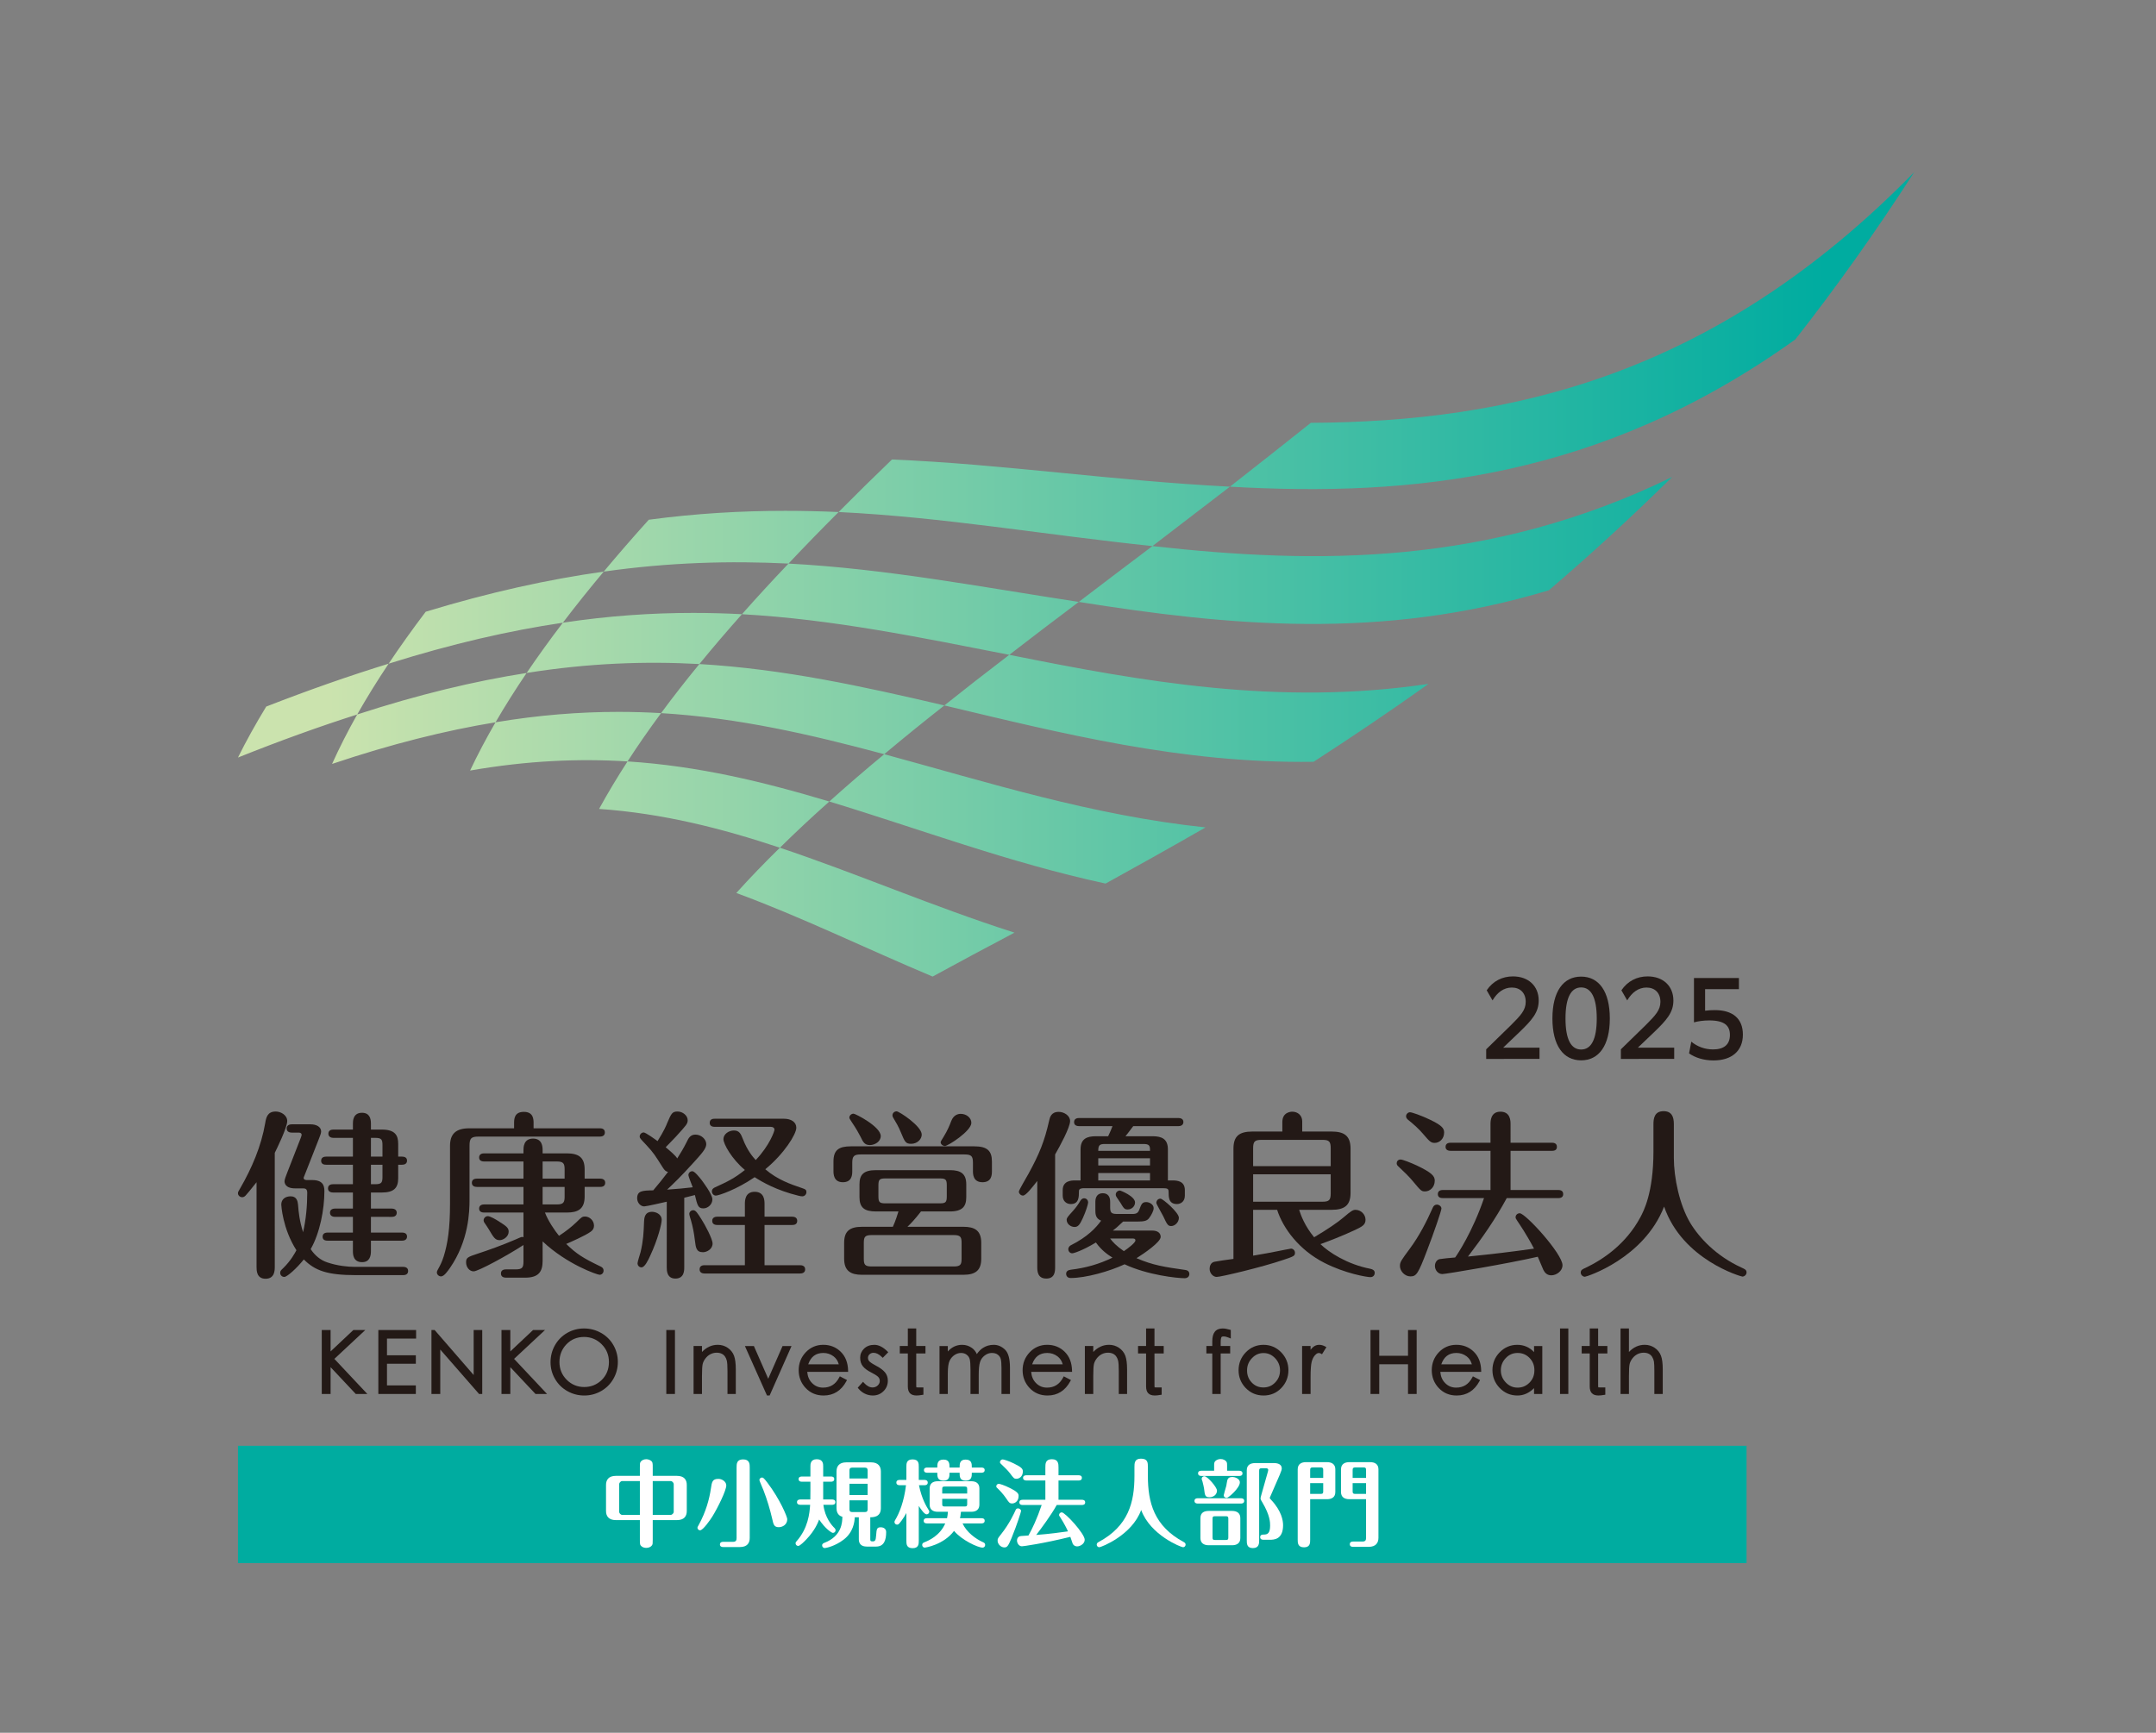 <?xml version="1.0" encoding="UTF-8" standalone="no"?>
<svg
   id="_レイヤー_2"
   data-name="レイヤー 2"
   viewBox="0 0 243.2 195.51"
   version="1.1"
   sodipodi:docname="kenko-keiei-logo2025.svg"
   inkscape:version="1.2.2 (732a01da63, 2022-12-09)"
   xmlns:inkscape="http://www.inkscape.org/namespaces/inkscape"
   xmlns:sodipodi="http://sodipodi.sourceforge.net/DTD/sodipodi-0.dtd"
   xmlns="http://www.w3.org/2000/svg"
   xmlns:svg="http://www.w3.org/2000/svg">
  <rect x="0" y="0" width="243.2" height="195.51" fill="#808080" stroke="none"/>
  <sodipodi:namedview
     id="namedview94905"
     pagecolor="#505050"
     bordercolor="#eeeeee"
     borderopacity="1"
     inkscape:showpageshadow="0"
     inkscape:pageopacity="0"
     inkscape:pagecheckerboard="0"
     inkscape:deskcolor="#505050"
     showgrid="false"
     inkscape:zoom="2.6264642"
     inkscape:cx="-32.934011"
     inkscape:cy="69.485052"
     inkscape:window-width="2560"
     inkscape:window-height="1373"
     inkscape:window-x="-9"
     inkscape:window-y="-9"
     inkscape:window-maximized="1"
     inkscape:current-layer="_レイヤー_2" />
  <defs
     id="defs94821">
    <style
       id="style94814">
      .cls-1 {
        fill: none;
      }

      .cls-2 {
        fill: url(#linear-gradient);
      }

      .cls-3 {
        fill: #231815;
      }
    </style>
    <linearGradient
       id="linear-gradient"
       x1="-414.43"
       y1="121.97"
       x2="-305.94"
       y2="13.47"
       gradientTransform="translate(524.16) skewX(-30)"
       gradientUnits="userSpaceOnUse">
      <stop
         offset=".05"
         stop-color="#cbe3ae"
         id="stop94816" />
      <stop
         offset=".95"
         stop-color="#00aca0"
         id="stop94818" />
    </linearGradient>
    <clipPath
       clipPathUnits="userSpaceOnUse"
       id="clipPath2291">
      <path
         d="m 442.494,411.921 c -1.871,-1.49 -3.695,-2.928 -5.471,-4.319 v 0 c 12.242,-0.698 25.045,0.502 38.244,9.962 v 0 c 2.694,3.436 5.382,7.191 8.04,11.318 v 0 c -13.574,-13.879 -27.438,-16.885 -40.813,-16.961 m -31.942,-6.035 c 7.097,-0.343 13.977,-1.547 21.229,-2.304 v 0 c 1.696,1.3 3.444,2.638 5.242,4.02 v 0 c -7.883,0.396 -15.296,1.522 -22.861,1.838 v 0 c -1.243,-1.195 -2.447,-2.38 -3.61,-3.554 m 21.229,-2.304 c -1.716,-1.293 -3.376,-2.55 -4.983,-3.777 v 0 c 9.999,-1.588 20.447,-2.65 31.796,0.787 v 0 c 2.725,2.329 5.508,4.87 8.34,7.663 v 0 c -12.402,-6.037 -24.044,-5.911 -35.153,-4.673 m -34.07,1.783 c -1.063,-1.178 -2.079,-2.348 -3.048,-3.51 v 0 c 4.43,0.629 8.538,0.738 12.499,0.544 v 0 c 1.087,1.153 2.217,2.315 3.39,3.487 v 0 c -1.191,0.052 -2.394,0.081 -3.61,0.081 v 0 c -2.968,0 -6.023,-0.173 -9.231,-0.602 m 6.303,-6.392 c 6.172,-0.344 12.035,-1.567 18.083,-2.748 v 0 c 1.51,1.168 3.077,2.36 4.701,3.58 v 0 c -6.639,1.013 -13.003,2.244 -19.636,2.594 v 0 c -1.096,-1.15 -2.145,-2.292 -3.148,-3.426 m -21.392,0.168 c -0.896,-1.183 -1.734,-2.356 -2.509,-3.515 v 0 c 4.28,1.349 8.169,2.236 11.785,2.772 v 0 c 0.87,1.144 1.793,2.296 2.765,3.457 v 0 c -3.706,-0.519 -7.677,-1.385 -12.041,-2.714 m 9.276,-0.743 c -0.872,-1.142 -1.69,-2.276 -2.451,-3.4 v 0 c 4.186,0.667 8.028,0.805 11.686,0.603 v 0 c 0.911,1.116 1.872,2.24 2.881,3.372 v 0 c -1.085,0.057 -2.182,0.088 -3.298,0.088 v 0 c -2.808,0 -5.727,-0.196 -8.818,-0.663 m 25.806,-5.597 c 7.912,-1.88 16.047,-3.944 24.976,-3.813 v 0 c 2.5,1.614 5.093,3.361 7.777,5.271 v 0 c -10.16,-1.512 -19.429,0.175 -28.36,1.966 v 0 c -1.524,-1.163 -2.989,-2.302 -4.393,-3.424 m -45.87,-0.076 c -0.712,-1.168 -1.351,-2.318 -1.912,-3.449 v 0 c 2.857,1.144 5.537,2.108 8.065,2.913 v 0 c 0.642,1.131 1.352,2.277 2.126,3.437 v 0 c -2.595,-0.799 -5.346,-1.758 -8.279,-2.901 m 26.709,-0.444 c 5.248,-0.317 10.153,-1.455 15.095,-2.779 v 0 c 1.293,1.085 2.648,2.183 4.066,3.299 v 0 c -5.482,1.28 -10.861,2.469 -16.571,2.8 v 0 c -0.916,-1.114 -1.78,-2.221 -2.59,-3.32 m -20.556,-0.092 c -0.638,-1.132 -1.206,-2.249 -1.7,-3.346 v 0 c 4.028,1.356 7.68,2.263 11.057,2.818 v 0 c 0.64,1.101 1.342,2.214 2.103,3.337 v 0 c -3.507,-0.549 -7.29,-1.45 -11.46,-2.809 m 9.357,-0.528 c -0.638,-1.101 -1.213,-2.191 -1.721,-3.266 v 0 c 3.846,0.671 7.35,0.823 10.651,0.618 v 0 c 0.699,1.081 1.457,2.171 2.269,3.268 v 0 c -0.943,0.055 -1.901,0.084 -2.877,0.084 v 0 c -2.629,0 -5.383,-0.212 -8.322,-0.704 m 22.578,-5.361 c 6.045,-1.832 12.117,-4.132 18.689,-5.551 v 0 c 2.145,1.183 4.399,2.442 6.761,3.799 v 0 c -7.719,0.815 -14.784,3.069 -21.734,4.954 v 0 c -1.304,-1.08 -2.543,-2.147 -3.716,-3.202 m -15.573,-0.501 c 4.315,-0.3 8.302,-1.317 12.23,-2.625 v 0 c -1.053,-1.029 -2.036,-2.049 -2.947,-3.063 v 0 c 4.406,-1.62 8.728,-3.743 13.279,-5.654 v 0 c 1.73,0.947 3.574,1.933 5.536,2.971 v 0 c -5.513,1.763 -10.67,4.009 -15.868,5.746 v 0 c 1.045,1.032 2.161,2.074 3.343,3.126 v 0 c -4.423,1.329 -8.866,2.408 -13.648,2.713 v 0 c -0.702,-1.08 -1.344,-2.152 -1.925,-3.214"
         id="path2289" />
    </clipPath>
    <linearGradient
       x1="0"
       y1="0"
       x2="1"
       y2="0"
       gradientUnits="userSpaceOnUse"
       gradientTransform="matrix(113.386,0,0,-113.386,369.921,401.669)"
       spreadMethod="pad"
       id="linearGradient2305">
      <stop
         style="stop-opacity:1;stop-color:#cbe3ae"
         offset="0"
         id="stop2297" />
      <stop
         style="stop-opacity:1;stop-color:#cbe3ae"
         offset="0.05"
         id="stop2299" />
      <stop
         style="stop-opacity:1;stop-color:#00aca0"
         offset="0.95"
         id="stop2301" />
      <stop
         style="stop-opacity:1;stop-color:#00aca0"
         offset="1"
         id="stop2303" />
    </linearGradient>
    <clipPath
       clipPathUnits="userSpaceOnUse"
       id="clipPath2315">
      <path
         d="M 0,595.276 H 841.89 V 0 H 0 Z"
         id="path2313" />
    </clipPath>
  </defs>
  <g
     id="_レイヤー_1-2"
     data-name="レイヤー 1">
    <g
       id="g94901">
      <rect
         class="cls-1"
         width="243.2"
         height="195.51"
         id="rect94823" />
    </g>
  </g>
  <g
     id="g98908"
     transform="matrix(1.251,0,0,1.251,-112.544,-30.631)"
     style="stroke-width:0.799">
    <g
       id="g2285"
       transform="matrix(1.333,0,0,-1.333,-381.685,611.712)"
       style="stroke-width:0.799">
      <g
         id="g2287"
         clip-path="url(#clipPath2291)"
         style="stroke-width:0.799">
        <g
           id="g2293"
           style="stroke-width:0.799">
          <g
             id="g2295"
             style="stroke-width:0.799">
            <path
               d="m 442.494,411.921 c -1.871,-1.49 -3.695,-2.928 -5.471,-4.319 v 0 c 12.242,-0.698 25.045,0.502 38.244,9.962 v 0 c 2.694,3.436 5.382,7.191 8.04,11.318 v 0 c -13.574,-13.879 -27.438,-16.885 -40.813,-16.961 m -31.942,-6.035 c 7.097,-0.343 13.977,-1.547 21.229,-2.304 v 0 c 1.696,1.3 3.444,2.638 5.242,4.02 v 0 c -7.883,0.396 -15.296,1.522 -22.861,1.838 v 0 c -1.243,-1.195 -2.447,-2.38 -3.61,-3.554 m 21.229,-2.304 c -1.716,-1.293 -3.376,-2.55 -4.983,-3.777 v 0 c 9.999,-1.588 20.447,-2.65 31.796,0.787 v 0 c 2.725,2.329 5.508,4.87 8.34,7.663 v 0 c -12.402,-6.037 -24.044,-5.911 -35.153,-4.673 m -34.07,1.783 c -1.063,-1.178 -2.079,-2.348 -3.048,-3.51 v 0 c 4.43,0.629 8.538,0.738 12.499,0.544 v 0 c 1.087,1.153 2.217,2.315 3.39,3.487 v 0 c -1.191,0.052 -2.394,0.081 -3.61,0.081 v 0 c -2.968,0 -6.023,-0.173 -9.231,-0.602 m 6.303,-6.392 c 6.172,-0.344 12.035,-1.567 18.083,-2.748 v 0 c 1.51,1.168 3.077,2.36 4.701,3.58 v 0 c -6.639,1.013 -13.003,2.244 -19.636,2.594 v 0 c -1.096,-1.15 -2.145,-2.292 -3.148,-3.426 m -21.392,0.168 c -0.896,-1.183 -1.734,-2.356 -2.509,-3.515 v 0 c 4.28,1.349 8.169,2.236 11.785,2.772 v 0 c 0.87,1.144 1.793,2.296 2.765,3.457 v 0 c -3.706,-0.519 -7.677,-1.385 -12.041,-2.714 m 9.276,-0.743 c -0.872,-1.142 -1.69,-2.276 -2.451,-3.4 v 0 c 4.186,0.667 8.028,0.805 11.686,0.603 v 0 c 0.911,1.116 1.872,2.24 2.881,3.372 v 0 c -1.085,0.057 -2.182,0.088 -3.298,0.088 v 0 c -2.808,0 -5.727,-0.196 -8.818,-0.663 m 25.806,-5.597 c 7.912,-1.88 16.047,-3.944 24.976,-3.813 v 0 c 2.5,1.614 5.093,3.361 7.777,5.271 v 0 c -10.16,-1.512 -19.429,0.175 -28.36,1.966 v 0 c -1.524,-1.163 -2.989,-2.302 -4.393,-3.424 m -45.87,-0.076 c -0.712,-1.168 -1.351,-2.318 -1.912,-3.449 v 0 c 2.857,1.144 5.537,2.108 8.065,2.913 v 0 c 0.642,1.131 1.352,2.277 2.126,3.437 v 0 c -2.595,-0.799 -5.346,-1.758 -8.279,-2.901 m 26.709,-0.444 c 5.248,-0.317 10.153,-1.455 15.095,-2.779 v 0 c 1.293,1.085 2.648,2.183 4.066,3.299 v 0 c -5.482,1.28 -10.861,2.469 -16.571,2.8 v 0 c -0.916,-1.114 -1.78,-2.221 -2.59,-3.32 m -20.556,-0.092 c -0.638,-1.132 -1.206,-2.249 -1.7,-3.346 v 0 c 4.028,1.356 7.68,2.263 11.057,2.818 v 0 c 0.64,1.101 1.342,2.214 2.103,3.337 v 0 c -3.507,-0.549 -7.29,-1.45 -11.46,-2.809 m 9.357,-0.528 c -0.638,-1.101 -1.213,-2.191 -1.721,-3.266 v 0 c 3.846,0.671 7.35,0.823 10.651,0.618 v 0 c 0.699,1.081 1.457,2.171 2.269,3.268 v 0 c -0.943,0.055 -1.901,0.084 -2.877,0.084 v 0 c -2.629,0 -5.383,-0.212 -8.322,-0.704 m 22.578,-5.361 c 6.045,-1.832 12.117,-4.132 18.689,-5.551 v 0 c 2.145,1.183 4.399,2.442 6.761,3.799 v 0 c -7.719,0.815 -14.784,3.069 -21.734,4.954 v 0 c -1.304,-1.08 -2.543,-2.147 -3.716,-3.202 m -15.573,-0.501 c 4.315,-0.3 8.302,-1.317 12.23,-2.625 v 0 c -1.053,-1.029 -2.036,-2.049 -2.947,-3.063 v 0 c 4.406,-1.62 8.728,-3.743 13.279,-5.654 v 0 c 1.73,0.947 3.574,1.933 5.536,2.971 v 0 c -5.513,1.763 -10.67,4.009 -15.868,5.746 v 0 c 1.045,1.032 2.161,2.074 3.343,3.126 v 0 c -4.423,1.329 -8.866,2.408 -13.648,2.713 v 0 c -0.702,-1.08 -1.344,-2.152 -1.925,-3.214"
               style="fill:url(#linearGradient2305);stroke:none;stroke-width:0.799"
               id="path2307" />
          </g>
        </g>
      </g>
    </g>
    <g
       id="g2309"
       transform="matrix(1.333,0,0,-1.333,-381.685,611.712)"
       style="stroke-width:0.799">
      <g
         id="g2311"
         clip-path="url(#clipPath2315)"
         style="stroke-width:0.799">
        <g
           id="g2317"
           transform="translate(378.916,361.724)"
           style="stroke-width:0.799">
          <path
             d="m 0,0 v -1.318 h 0.281 c 0.44,0 0.5,0.109 0.5,0.511 V 0 Z m 0.781,0.549 v 0.757 c 0,0.403 -0.06,0.512 -0.5,0.512 H 0 V 0.549 Z M -3.026,0 c -0.122,0 -0.342,0.024 -0.342,0.268 0,0.257 0.232,0.281 0.342,0.281 h 1.807 v 1.269 h -1.319 c -0.109,0 -0.341,0.038 -0.341,0.282 0,0.255 0.232,0.279 0.341,0.279 h 1.319 v 0.403 c 0,0.158 0,0.733 0.61,0.733 C -0.097,3.515 0,3.137 0,2.782 V 2.379 h 0.733 c 0.903,0 1.111,-0.39 1.111,-0.963 V 0.549 H 2.099 C 2.21,0.549 2.442,0.525 2.442,0.28 2.442,0.024 2.21,0 2.099,0 H 1.844 V -0.916 C 1.844,-1.574 1.55,-1.88 0.733,-1.88 H 0 v -1.086 h 1.404 c 0.11,0 0.342,-0.037 0.342,-0.281 0,-0.256 -0.232,-0.28 -0.342,-0.28 H 0 V -4.59 h 2.099 c 0.111,0 0.343,-0.024 0.343,-0.267 0,-0.258 -0.244,-0.282 -0.343,-0.282 H 0 v -0.708 c 0,-0.305 -0.072,-0.745 -0.597,-0.745 -0.598,0 -0.622,0.513 -0.622,0.745 v 0.708 h -1.709 c -0.123,0 -0.341,0.024 -0.341,0.268 0,0.257 0.232,0.281 0.341,0.281 h 1.709 v 1.063 h -1.21 c -0.109,0 -0.341,0.036 -0.341,0.28 0,0.255 0.244,0.281 0.341,0.281 h 1.21 v 1.086 h -1.343 c -0.11,0 -0.342,0.036 -0.342,0.28 0,0.258 0.243,0.282 0.342,0.282 h 1.343 V 0 Z m 5.199,-6.909 c 0.123,0 0.343,-0.036 0.343,-0.28 0,-0.257 -0.232,-0.281 -0.343,-0.281 h -3.172 c -1.967,0 -2.784,0.305 -3.541,1.062 -0.488,-0.61 -1.134,-1.183 -1.318,-1.183 -0.171,0 -0.28,0.133 -0.28,0.267 0,0.123 0.024,0.159 0.194,0.318 0.526,0.513 0.793,1.013 0.904,1.221 -0.939,1.463 -1.025,3.051 -1.025,3.087 0,0.367 0.28,0.561 0.635,0.561 0.402,0 0.476,-0.317 0.499,-0.561 0.038,-0.524 0.099,-1.099 0.343,-1.868 0.195,0.867 0.28,1.783 0.28,2.675 0,0.267 -0.147,0.291 -0.292,0.291 h -0.525 c -0.72,0 -0.72,0.416 -0.72,0.49 0,0.097 0.097,0.365 0.195,0.609 l 0.904,2.319 c 0.012,0.038 0.059,0.159 0.059,0.196 0,0.159 -0.158,0.159 -0.218,0.159 h -0.452 c -0.111,0 -0.343,0.036 -0.343,0.28 0,0.255 0.246,0.281 0.343,0.281 h 1.269 c 0.402,0 0.72,-0.171 0.72,-0.488 0,-0.122 -0.086,-0.319 -0.159,-0.513 l -0.94,-2.393 c -0.036,-0.109 -0.085,-0.183 -0.085,-0.232 0,-0.145 0.183,-0.145 0.232,-0.145 h 0.343 c 0.719,0 0.829,-0.367 0.829,-0.745 0,-1.245 -0.306,-2.843 -0.928,-3.93 0.293,-0.44 0.672,-0.745 1.11,-0.892 0.71,-0.244 1.441,-0.305 1.808,-0.305 z m -8.678,0.012 c 0,-0.244 0,-0.817 -0.622,-0.817 -0.611,0 -0.611,0.561 -0.611,0.817 v 5.713 c -0.402,-0.513 -0.67,-0.83 -0.743,-0.904 -0.074,-0.073 -0.135,-0.109 -0.232,-0.109 -0.147,0 -0.282,0.121 -0.282,0.268 0,0.085 0.026,0.111 0.135,0.305 0.805,1.392 1.439,2.869 1.709,4.443 0.061,0.353 0.135,0.781 0.708,0.781 0.353,0 0.781,-0.243 0.781,-0.646 0,-0.44 -0.72,-1.905 -0.843,-2.149 z"
             style="fill:#231916;fill-opacity:1;fill-rule:nonzero;stroke:none;stroke-width:0.799"
             id="path2319" />
        </g>
        <g
           id="g2321"
           transform="translate(390.529,359.038)"
           style="stroke-width:0.799">
          <path
             d="m 0,0 h 0.964 c 0.44,0 0.525,0.135 0.525,0.525 v 0.66 H 0 Z m 0,1.746 h 1.489 v 0.623 c 0,0.403 -0.085,0.537 -0.525,0.537 L 0,2.906 Z m -2.979,-2.88 c 0.537,-0.341 0.683,-0.452 0.683,-0.708 0,-0.343 -0.365,-0.575 -0.61,-0.575 -0.304,0 -0.403,0.172 -0.756,0.769 -0.037,0.074 -0.232,0.343 -0.293,0.44 -0.024,0.05 -0.036,0.098 -0.036,0.135 0,0.133 0.121,0.28 0.28,0.28 0.17,0 0.537,-0.22 0.732,-0.341 M 0,-3.819 C 0,-4.54 -0.258,-4.955 -1.185,-4.955 h -1.257 c -0.098,0 -0.377,0 -0.377,0.282 0,0.279 0.268,0.279 0.377,0.279 h 0.622 c 0.44,0 0.525,0.123 0.525,0.526 v 1.122 c -1.122,-0.732 -3.074,-1.782 -3.368,-1.782 -0.305,0 -0.513,0.305 -0.513,0.598 0,0.318 0.061,0.367 0.854,0.623 0.599,0.196 1.539,0.525 2.502,0.94 0.085,0.037 0.367,0.17 0.428,0.17 0.036,0 0.062,-0.012 0.097,-0.024 v 1.672 h -2.66 c -0.109,0 -0.341,0.025 -0.341,0.269 0,0.256 0.244,0.28 0.341,0.28 h 2.66 v 1.185 h -3.148 c -0.123,0 -0.343,0.036 -0.343,0.28 0,0.256 0.232,0.281 0.343,0.281 h 3.148 v 1.16 h -2.66 c -0.109,0 -0.341,0.024 -0.341,0.268 0,0.256 0.232,0.282 0.341,0.282 h 2.66 v 0.218 c 0,0.172 0,0.781 0.647,0.781 C -0.026,4.455 0,3.906 0,3.674 V 3.456 h 1.636 c 0.866,0 1.207,-0.331 1.207,-1.087 V 1.746 h 1.049 c 0.123,0 0.343,-0.037 0.343,-0.281 0,-0.256 -0.232,-0.28 -0.343,-0.28 H 2.843 V 0.537 c 0,-0.842 -0.44,-1.086 -1.207,-1.086 H 0.159 c 0.206,-0.549 0.658,-1.22 0.951,-1.574 0.488,0.317 0.867,0.622 1.196,0.939 0.329,0.329 0.39,0.367 0.561,0.367 0.305,0 0.61,-0.269 0.61,-0.623 0,-0.182 -0.085,-0.305 -0.22,-0.402 -0.365,-0.27 -1.403,-0.72 -1.659,-0.831 0.684,-0.67 1.148,-0.963 2.294,-1.512 0.087,-0.038 0.232,-0.111 0.232,-0.294 0,-0.17 -0.133,-0.281 -0.268,-0.281 -0.159,0 -2.197,0.696 -3.856,2.258 z m -1.929,8.97 v 0.331 c 0,0.279 0,0.781 0.658,0.781 0.66,0 0.66,-0.514 0.66,-0.781 V 5.151 h 4.479 c 0.097,0 0.343,-0.012 0.343,-0.28 C 4.211,4.614 3.979,4.59 3.868,4.59 h -8.202 c -0.488,0 -0.61,-0.11 -0.61,-0.611 V 0.317 c 0,-0.805 -0.048,-2.77 -1.33,-4.625 -0.159,-0.22 -0.391,-0.561 -0.597,-0.561 -0.147,0 -0.282,0.122 -0.282,0.269 0,0.06 0.024,0.121 0.062,0.183 0.182,0.329 0.279,0.525 0.402,0.902 0.268,0.866 0.426,1.867 0.426,3.564 v 3.906 c 0,0.805 0.379,1.196 1.307,1.196 z"
             style="fill:#231916;fill-opacity:1;fill-rule:nonzero;stroke:none;stroke-width:0.799"
             id="path2323" />
        </g>
        <g
           id="g2325"
           transform="translate(402.173,364.288)"
           style="stroke-width:0.799">
          <path
             d="m 0,0 c -0.109,0 -0.341,0.024 -0.341,0.268 0,0.268 0.232,0.281 0.341,0.281 h 4.675 c 0.487,0 0.842,-0.22 0.842,-0.61 0,-0.44 -0.83,-1.771 -2.099,-2.808 0.842,-0.719 1.685,-1.001 2.539,-1.294 0.183,-0.06 0.244,-0.109 0.244,-0.256 0,-0.159 -0.135,-0.281 -0.269,-0.281 -0.062,0 -0.121,0 -0.256,0.037 -1.501,0.367 -2.441,0.916 -2.978,1.257 -1.209,-0.831 -2.429,-1.245 -2.625,-1.245 -0.146,0 -0.267,0.135 -0.267,0.281 0,0.171 0.133,0.244 0.219,0.28 0.853,0.391 1.293,0.599 2.013,1.172 -0.89,0.745 -1.451,1.758 -1.451,2.087 0,0.342 0.365,0.585 0.707,0.585 0.379,0 0.476,-0.243 0.611,-0.585 0.292,-0.757 0.67,-1.207 0.866,-1.415 0.952,1.001 1.269,1.965 1.269,2.05 C 4.04,-0.073 3.943,0 3.796,0 Z M 2.038,-6.64 H 0.171 c -0.11,0 -0.342,0.024 -0.342,0.28 0,0.256 0.244,0.281 0.342,0.281 h 1.867 v 0.855 c 0,0.206 0,0.829 0.66,0.829 0.67,0 0.67,-0.609 0.67,-0.829 v -0.855 h 1.868 c 0.123,0 0.343,-0.037 0.343,-0.281 0,-0.256 -0.22,-0.28 -0.343,-0.28 H 3.368 v -2.722 h 2.405 c 0.123,0 0.343,-0.037 0.343,-0.281 0,-0.244 -0.22,-0.28 -0.343,-0.28 h -6.457 c -0.109,0 -0.341,0.024 -0.341,0.28 0,0.269 0.244,0.281 0.341,0.281 h 2.722 z m -3.38,-1.05 c -0.062,0.525 -0.147,0.951 -0.268,1.368 -0.014,0.035 -0.111,0.353 -0.111,0.426 0,0.135 0.111,0.256 0.27,0.256 0.17,0 0.291,-0.207 0.549,-0.609 0.244,-0.379 0.755,-1.33 0.755,-1.649 0,-0.377 -0.39,-0.585 -0.646,-0.585 -0.464,0 -0.488,0.317 -0.549,0.793 m -3.882,-1.551 c 0,0.123 0.184,0.66 0.208,0.77 0.183,0.769 0.208,1.342 0.232,2.014 0.012,0.268 0.024,0.708 0.549,0.708 0.196,0 0.647,-0.123 0.647,-0.55 0,-0.255 -0.256,-1.306 -0.781,-2.428 -0.134,-0.294 -0.365,-0.781 -0.585,-0.781 -0.171,0 -0.27,0.146 -0.27,0.267 m 1.978,4.176 c -0.208,-0.05 -1.391,-0.318 -1.526,-0.318 -0.244,0 -0.476,0.244 -0.476,0.549 0,0.512 0.355,0.524 1.087,0.538 0.281,0.329 0.719,0.866 1.001,1.245 -0.147,0.036 -0.22,0.085 -0.367,0.317 -0.5,0.793 -0.599,0.964 -1.098,1.501 -0.403,0.426 -0.452,0.476 -0.452,0.573 0,0.159 0.134,0.281 0.269,0.281 0.133,0 0.756,-0.452 0.94,-0.586 0.426,0.672 0.597,1.074 0.646,1.209 0.282,0.658 0.341,0.793 0.708,0.793 0.355,0 0.684,-0.281 0.684,-0.587 0,-0.244 -0.085,-0.329 -0.805,-1.122 -0.22,-0.244 -0.563,-0.573 -0.684,-0.708 0.305,-0.256 0.67,-0.561 0.781,-0.757 0.207,0.329 0.415,0.66 0.647,1.124 0.109,0.232 0.232,0.488 0.586,0.488 0.391,0 0.732,-0.317 0.732,-0.647 0,-0.305 -0.317,-0.648 -0.904,-1.294 -0.829,-0.916 -1.318,-1.38 -1.745,-1.782 0.464,0.025 1.38,0.11 1.733,0.158 -0.048,0.135 -0.293,0.734 -0.293,0.819 0,0.146 0.111,0.268 0.269,0.268 0.159,0 0.488,-0.427 0.635,-0.611 0.049,-0.073 0.719,-0.94 0.719,-1.293 0,-0.343 -0.305,-0.61 -0.61,-0.61 -0.353,0 -0.403,0.194 -0.573,0.903 -0.097,-0.025 -0.611,-0.16 -0.72,-0.184 v -4.699 c 0,-0.22 0,-0.769 -0.599,-0.769 -0.585,0 -0.585,0.561 -0.585,0.758 z"
             style="fill:#231916;fill-opacity:1;fill-rule:nonzero;stroke:none;stroke-width:0.799"
             id="path2327" />
        </g>
        <g
           id="g2329"
           transform="translate(419.53,364.556)"
           style="stroke-width:0.799">
          <path
             d="m 0,0 c 0,-0.549 -1.574,-1.562 -1.782,-1.562 -0.147,0 -0.294,0.109 -0.294,0.256 0,0.049 0.074,0.158 0.208,0.378 0.256,0.415 0.391,0.746 0.512,1.063 0.159,0.402 0.452,0.476 0.636,0.476 C -0.343,0.611 0,0.355 0,0 m -4.076,-1.416 c -0.379,0 -0.428,0.147 -0.684,0.758 -0.171,0.426 -0.343,0.696 -0.513,0.987 -0.062,0.097 -0.062,0.147 -0.062,0.184 0,0.159 0.135,0.268 0.282,0.268 0.17,0 1.697,-1.001 1.697,-1.574 0,-0.305 -0.294,-0.623 -0.72,-0.623 m 2.415,-2.807 c 0,0.379 -0.072,0.464 -0.462,0.464 h -3.7 c -0.39,0 -0.463,-0.085 -0.463,-0.464 v -0.745 c 0,-0.391 0.073,-0.476 0.463,-0.476 h 3.7 c 0.39,0 0.462,0.085 0.462,0.476 z m 1.001,-3.894 c 0,0.391 -0.073,0.526 -0.524,0.526 H -6.75 c -0.451,0 -0.524,-0.135 -0.524,-0.526 v -1.074 c 0,-0.391 0.073,-0.524 0.524,-0.524 h 5.566 c 0.451,0 0.524,0.133 0.524,0.524 z m -6.199,6.616 c -0.367,0 -0.464,0.207 -0.635,0.561 -0.111,0.22 -0.293,0.549 -0.599,1.001 -0.121,0.183 -0.158,0.244 -0.158,0.294 0,0.158 0.147,0.268 0.281,0.268 0.133,0 1.842,-0.879 1.842,-1.513 0,-0.379 -0.402,-0.611 -0.731,-0.611 m 3.453,-4.492 c -0.39,-0.5 -0.658,-0.793 -0.916,-1.037 h 3.785 c 0.757,0 1.207,-0.244 1.207,-1.087 v -1.074 c 0,-0.756 -0.353,-1.087 -1.207,-1.087 h -6.86 c -0.757,0 -1.207,0.258 -1.207,1.087 v 1.074 c 0,0.769 0.353,1.087 1.207,1.087 h 2.088 c 0.182,0.39 0.329,0.878 0.378,1.037 h -1.526 c -0.769,0 -1.11,0.257 -1.11,0.965 v 0.866 c 0,0.647 0.267,0.964 1.11,0.964 h 5.004 c 0.745,0 1.11,-0.244 1.11,-0.964 v -0.866 c 0,-0.623 -0.256,-0.965 -1.11,-0.965 z m -4.649,2.746 c 0,-0.232 0,-0.768 -0.636,-0.768 -0.635,0 -0.635,0.573 -0.635,0.768 v 0.636 c 0,0.781 0.367,1.025 1.186,1.025 h 8.334 c 0.88,0 1.198,-0.305 1.198,-1.025 v -0.636 c 0,-0.244 0,-0.768 -0.637,-0.768 -0.646,0 -0.646,0.561 -0.646,0.768 v 0.537 c 0,0.452 -0.097,0.575 -0.573,0.575 h -7.018 c -0.464,0 -0.573,-0.123 -0.573,-0.575 z"
             style="fill:#231916;fill-opacity:1;fill-rule:nonzero;stroke:none;stroke-width:0.799"
             id="path2331" />
        </g>
        <g
           id="g2333"
           transform="translate(433.569,358.136)"
           style="stroke-width:0.799">
          <path
             d="m 0,0 c 0,-0.305 -0.268,-0.561 -0.524,-0.561 -0.22,0 -0.281,0.121 -0.537,0.67 -0.073,0.147 -0.464,0.819 -0.464,0.892 0,0.147 0.098,0.292 0.28,0.292 C -1.085,1.293 0,0.353 0,0 m -3.991,1.842 c 0.062,0 1.025,-0.391 1.025,-0.805 0,-0.28 -0.244,-0.476 -0.5,-0.476 -0.22,0 -0.267,0.085 -0.487,0.452 -0.038,0.061 -0.208,0.305 -0.256,0.379 -0.038,0.047 -0.062,0.109 -0.062,0.182 0,0.159 0.147,0.268 0.28,0.268 m -0.658,-3.246 c 0.158,-0.22 0.414,-0.501 0.928,-0.854 0.293,0.194 0.781,0.573 0.781,0.72 0,0.134 -0.123,0.134 -0.184,0.134 z m 2.696,4.431 H -5.454 V 2.526 h 3.501 z m 0,1 H -5.454 V 3.539 h 3.501 z m 0,0.501 c 0.014,0.391 -0.085,0.464 -0.464,0.464 H -4.99 c -0.367,0 -0.464,-0.073 -0.464,-0.464 z M -6.138,1.037 c 0,-0.109 -0.159,-0.623 -0.355,-1.049 -0.194,-0.416 -0.305,-0.611 -0.561,-0.611 -0.256,0 -0.537,0.195 -0.537,0.488 0,0.123 0.073,0.208 0.416,0.587 0.23,0.256 0.365,0.45 0.524,0.72 0.049,0.073 0.134,0.146 0.232,0.146 0.196,0 0.281,-0.158 0.281,-0.281 m 0.488,0.049 c 0,0.318 0.146,0.574 0.499,0.574 0.367,0 0.502,-0.256 0.502,-0.574 V 0.72 c 0,-0.353 0.061,-0.464 0.464,-0.464 h 1.037 c 0.281,0 0.39,0.073 0.475,0.305 0.135,0.367 0.197,0.5 0.464,0.5 0.22,0 0.502,-0.159 0.502,-0.415 0,-0.17 -0.147,-0.464 -0.319,-0.684 -0.145,-0.182 -0.353,-0.218 -0.793,-0.218 h -0.952 c -0.39,-0.367 -0.488,-0.452 -0.696,-0.61 h 2.661 c 0.343,0 0.575,-0.147 0.575,-0.428 0,-0.354 -1.124,-1.123 -1.636,-1.44 1.098,-0.476 1.903,-0.599 3.271,-0.793 0.085,-0.012 0.304,-0.038 0.304,-0.282 0,-0.158 -0.121,-0.281 -0.317,-0.281 -0.5,0 -2.502,0.208 -4.065,0.942 -1.025,-0.478 -2.611,-0.928 -3.648,-0.928 -0.244,0 -0.305,0.182 -0.305,0.279 0,0.171 0.121,0.258 0.317,0.282 1.013,0.121 1.916,0.379 2.819,0.817 -0.293,0.184 -0.731,0.476 -1.122,1.025 -0.927,-0.561 -1.514,-0.732 -1.6,-0.732 -0.146,0 -0.267,0.123 -0.267,0.282 0,0.133 0.109,0.231 0.158,0.255 1.146,0.574 1.721,1.196 2.062,1.672 -0.39,0.147 -0.39,0.476 -0.39,0.733 z m 3.869,4.43 c 0.623,0 1.037,-0.183 1.037,-0.891 V 2.526 h 0.306 c 0.317,0 0.842,-0.036 0.842,-0.658 V 1.501 c 0,-0.427 -0.305,-0.573 -0.537,-0.573 -0.563,0 -0.563,0.476 -0.563,0.817 0,0.208 -0.059,0.256 -0.377,0.256 H -6.37 c -0.159,0 -0.391,0 -0.391,-0.195 0,-0.402 0,-0.878 -0.549,-0.878 -0.305,0 -0.549,0.206 -0.549,0.573 v 0.367 c 0,0.646 0.597,0.658 0.843,0.658 h 0.365 v 2.099 c 0,0.72 0.428,0.891 1.038,0.891 h 0.829 c 0.111,0.22 0.244,0.549 0.293,0.684 h -2.258 c -0.109,0 -0.341,0.025 -0.341,0.269 0,0.256 0.232,0.28 0.341,0.28 h 6.713 C 0.085,6.749 0.305,6.713 0.305,6.481 0.305,6.225 0.061,6.2 -0.036,6.2 H -3.087 C -3.442,5.724 -3.489,5.676 -3.612,5.516 Z m -6.591,-8.825 c 0,-0.291 0,-0.805 -0.597,-0.805 -0.611,0 -0.611,0.537 -0.611,0.805 V 2.49 c -0.343,-0.44 -0.769,-0.989 -0.965,-0.989 -0.145,0 -0.28,0.135 -0.28,0.269 0,0.098 0.561,1.037 0.659,1.22 0.719,1.318 1.074,2.173 1.391,3.588 0.05,0.22 0.135,0.587 0.647,0.587 0.354,0 0.769,-0.246 0.769,-0.622 0,-0.429 -0.696,-1.709 -1.013,-2.259 z"
             style="fill:#231916;fill-opacity:1;fill-rule:nonzero;stroke:none;stroke-width:0.799"
             id="path2335" />
        </g>
        <g
           id="g2337"
           transform="translate(443.839,361.076)"
           style="stroke-width:0.799">
          <path
             d="m 0,0 h -5.248 v -1.854 h 4.687 C -0.109,-1.854 0,-1.745 0,-1.281 Z M -5.248,0.551 H 0 v 1.207 c 0,0.464 -0.109,0.573 -0.561,0.573 h -4.114 c -0.464,0 -0.573,-0.109 -0.573,-0.573 z m 3.113,-2.954 c 0.121,-0.379 0.378,-1.087 1.013,-1.856 0.89,0.525 1.623,1.025 2.002,1.354 0.488,0.417 0.621,0.502 0.793,0.502 0.377,0 0.682,-0.317 0.682,-0.672 0,-0.353 -0.244,-0.464 -0.694,-0.684 -0.904,-0.426 -1.881,-0.793 -2.357,-0.964 0.563,-0.549 1.806,-1.366 3.382,-1.671 0.171,-0.038 0.292,-0.111 0.292,-0.282 0,-0.122 -0.086,-0.281 -0.292,-0.281 -0.244,0 -1.709,0.246 -3.112,0.965 -1.709,0.867 -2.796,2.332 -3.198,3.589 h -1.624 v -3.101 c 0.514,0.085 1.392,0.244 1.733,0.317 0.073,0.012 0.769,0.159 0.83,0.159 0.135,0 0.268,-0.121 0.268,-0.28 0,-0.208 -0.073,-0.245 -0.769,-0.477 -1.463,-0.5 -4.247,-1.158 -4.526,-1.158 -0.232,0 -0.478,0.232 -0.478,0.549 0,0.17 0.062,0.414 0.317,0.476 0.161,0.035 0.904,0.146 1.295,0.194 v 7.459 c 0,0.84 0.379,1.159 1.281,1.159 h 2.026 v 0.647 c 0,0.658 0.563,0.696 0.672,0.696 0.378,0 0.672,-0.258 0.672,-0.649 V 2.894 h 1.976 c 0.817,0 1.293,-0.245 1.293,-1.159 v -2.992 c 0,-0.841 -0.402,-1.146 -1.293,-1.146 z"
             style="fill:#231916;fill-opacity:1;fill-rule:nonzero;stroke:none;stroke-width:0.799"
             id="path2339" />
        </g>
        <g
           id="g2341"
           transform="translate(451.426,359.466)"
           style="stroke-width:0.799">
          <path
             d="m 0,0 c -0.123,0 -0.341,0.024 -0.341,0.268 0,0.257 0.232,0.281 0.341,0.281 H 3.222 V 3.198 H 0.525 c -0.123,0 -0.343,0.036 -0.343,0.268 0,0.257 0.232,0.281 0.343,0.281 h 2.697 v 1.245 c 0,0.207 0,0.855 0.672,0.855 0.684,0 0.684,-0.635 0.684,-0.855 V 3.747 H 7.371 C 7.47,3.747 7.714,3.735 7.714,3.466 7.714,3.21 7.482,3.198 7.371,3.198 H 4.578 V 0.549 H 7.799 C 7.896,0.549 8.14,0.537 8.14,0.268 8.14,0.012 7.896,0 7.799,0 H 4.32 C 3.564,-1.404 2.66,-2.698 1.697,-3.955 c 1.794,0.184 2.819,0.305 4.467,0.537 -0.502,0.964 -1.002,1.685 -1.124,1.868 -0.109,0.158 -0.121,0.196 -0.121,0.256 0,0.146 0.121,0.269 0.279,0.269 0.393,0 2.894,-2.746 2.894,-3.515 0,-0.403 -0.416,-0.684 -0.757,-0.684 -0.281,0 -0.44,0.171 -0.537,0.367 -0.061,0.146 -0.317,0.755 -0.379,0.89 -1.952,-0.452 -6.211,-1.172 -6.457,-1.172 -0.279,0 -0.499,0.256 -0.499,0.549 0,0.27 0.17,0.44 0.329,0.464 0.158,0.024 0.684,0.086 1.039,0.109 C 0.976,-3.82 2.014,-2.27 2.783,0 Z m -0.561,3.735 c -0.258,0 -0.367,0.133 -0.757,0.585 -0.294,0.355 -0.696,0.708 -1.049,0.989 -0.05,0.048 -0.123,0.122 -0.123,0.221 0,0.17 0.147,0.279 0.269,0.279 0.121,0 0.768,-0.22 1.367,-0.511 0.757,-0.367 0.939,-0.563 0.939,-0.855 0,-0.44 -0.317,-0.708 -0.646,-0.708 m 0.464,-4.443 c 0,-0.134 -0.514,-1.647 -0.977,-2.845 -0.597,-1.574 -0.72,-1.744 -1.123,-1.744 -0.378,0 -0.707,0.354 -0.707,0.707 0,0.27 0.085,0.379 0.67,1.172 0.634,0.855 1.136,1.832 1.562,2.795 0.049,0.11 0.147,0.183 0.269,0.183 0.133,0 0.306,-0.109 0.306,-0.268 m -1.112,1.16 c -0.23,0 -0.28,0.036 -0.793,0.658 -0.244,0.306 -0.647,0.696 -1.013,1.037 -0.06,0.05 -0.11,0.123 -0.11,0.208 0,0.123 0.086,0.256 0.268,0.256 0.135,0 0.696,-0.22 1.087,-0.402 1.025,-0.488 1.221,-0.72 1.221,-1.025 0,-0.464 -0.341,-0.732 -0.66,-0.732"
             style="fill:#231916;fill-opacity:1;fill-rule:nonzero;stroke:none;stroke-width:0.799"
             id="path2343" />
        </g>
        <g
           id="g2345"
           transform="translate(465.67,364.482)"
           style="stroke-width:0.799">
          <path
             d="M 0,0 C 0,0.379 0.073,0.866 0.684,0.866 1.233,0.866 1.38,0.488 1.38,0 v -2.294 c 0,-1.356 0.39,-3.186 1.098,-4.382 0.623,-1.038 1.781,-2.27 3.501,-3.051 0.185,-0.087 0.319,-0.135 0.319,-0.317 0,-0.172 -0.16,-0.282 -0.281,-0.282 -0.073,0 -4.052,1.123 -5.297,4.737 -1.366,-3.515 -5.248,-4.748 -5.357,-4.748 -0.135,0 -0.282,0.121 -0.282,0.279 0,0.184 0.122,0.232 0.341,0.331 1.172,0.561 2.723,1.598 3.7,3.428 C -0.672,-5.908 0,-4.663 0,-1.856 Z"
             style="fill:#231916;fill-opacity:1;fill-rule:nonzero;stroke:none;stroke-width:0.799"
             id="path2347" />
        </g>
        <g
           id="g2349"
           transform="translate(378.535,350.541)"
           style="stroke-width:0.799">
          <path
             d="M 0,0 H -0.809 L -2.348,-1.448 V 0 h -0.597 v -4.327 h 0.597 v 1.813 l 1.679,-1.787 0.025,-0.026 h 0.781 l -2.23,2.374 z"
             style="fill:#231916;fill-opacity:1;fill-rule:nonzero;stroke:none;stroke-width:0.799"
             id="path2351" />
        </g>
        <g
           id="g2353"
           transform="translate(379.417,346.214)"
           style="stroke-width:0.799">
          <path
             d="M 0,0 H 2.537 V 0.58 H 0.585 V 2.045 H 2.537 V 2.618 H 0.585 v 1.13 H 2.554 V 4.327 H 0 Z"
             style="fill:#231916;fill-opacity:1;fill-rule:nonzero;stroke:none;stroke-width:0.799"
             id="path2355" />
        </g>
        <g
           id="g2357"
           transform="translate(385.865,347.497)"
           style="stroke-width:0.799">
          <path
             d="m 0,0 -2.64,3.044 h -0.215 v -4.327 h 0.596 V 1.722 L 0.365,-1.283 H 0.58 V 3.044 H 0 Z"
             style="fill:#231916;fill-opacity:1;fill-rule:nonzero;stroke:none;stroke-width:0.799"
             id="path2359" />
        </g>
        <g
           id="g2361"
           transform="translate(390.692,350.541)"
           style="stroke-width:0.799">
          <path
             d="M 0,0 H -0.809 L -2.348,-1.448 V 0 h -0.597 v -4.327 h 0.597 v 1.813 l 1.679,-1.787 0.025,-0.026 h 0.781 l -2.23,2.374 z"
             style="fill:#231916;fill-opacity:1;fill-rule:nonzero;stroke:none;stroke-width:0.799"
             id="path2363" />
        </g>
        <g
           id="g2365"
           transform="translate(395.015,348.378)"
           style="stroke-width:0.799">
          <path
             d="m 0,0 c 0,-0.488 -0.164,-0.896 -0.487,-1.215 -0.325,-0.318 -0.723,-0.479 -1.184,-0.479 -0.461,0 -0.86,0.165 -1.185,0.49 -0.326,0.327 -0.491,0.73 -0.491,1.201 0,0.471 0.16,0.876 0.477,1.204 0.316,0.327 0.715,0.493 1.188,0.493 0.461,0 0.861,-0.166 1.188,-0.491 C -0.166,0.877 0,0.472 0,0 m -0.538,1.97 c -0.353,0.198 -0.738,0.298 -1.147,0.298 -0.409,0 -0.792,-0.102 -1.14,-0.301 -0.347,-0.2 -0.625,-0.479 -0.825,-0.831 -0.199,-0.351 -0.3,-0.739 -0.3,-1.154 0,-0.402 0.102,-0.783 0.304,-1.13 0.202,-0.348 0.482,-0.625 0.833,-0.822 0.351,-0.198 0.736,-0.298 1.145,-0.298 0.409,0 0.793,0.102 1.142,0.301 0.35,0.2 0.629,0.479 0.828,0.828 0.2,0.348 0.301,0.733 0.301,1.142 0,0.409 -0.103,0.793 -0.304,1.143 -0.202,0.349 -0.483,0.626 -0.837,0.824"
             style="fill:#231916;fill-opacity:1;fill-rule:nonzero;stroke:none;stroke-width:0.799"
             id="path2367" />
        </g>
        <path
           d="m 398.896,346.214 h 0.585 v 4.327 h -0.585 z"
           style="fill:#231916;fill-opacity:1;fill-rule:nonzero;stroke:none;stroke-width:0.799"
           id="path2369" />
        <g
           id="g2371"
           transform="translate(403.05,349.337)"
           style="stroke-width:0.799">
          <path
             d="m 0,0 c -0.199,0.134 -0.426,0.203 -0.672,0.203 -0.408,0 -0.766,-0.164 -1.069,-0.485 v 0.404 h -0.568 v -3.245 h 0.568 v 1.214 c 0,0.411 0.017,0.688 0.049,0.82 0.032,0.127 0.096,0.253 0.189,0.374 0.091,0.12 0.204,0.216 0.336,0.284 0.264,0.135 0.56,0.121 0.744,0.038 0.091,-0.04 0.166,-0.1 0.225,-0.177 0.061,-0.08 0.107,-0.178 0.136,-0.294 0.031,-0.121 0.047,-0.359 0.047,-0.709 v -1.55 h 0.562 v 1.666 c 0,0.402 -0.041,0.712 -0.121,0.925 C 0.342,-0.314 0.199,-0.135 0,0"
             style="fill:#231916;fill-opacity:1;fill-rule:nonzero;stroke:none;stroke-width:0.799"
             id="path2373" />
        </g>
        <g
           id="g2375"
           transform="translate(405.79,347.244)"
           style="stroke-width:0.799">
          <path
             d="m 0,0 -0.97,2.214 h -0.608 l 1.494,-3.348 H 0.095 L 1.577,2.214 H 0.97 Z"
             style="fill:#231916;fill-opacity:1;fill-rule:nonzero;stroke:none;stroke-width:0.799"
             id="path2377" />
        </g>
        <g
           id="g2379"
           transform="translate(408.495,348.219)"
           style="stroke-width:0.799">
          <path
             d="M 0,0 C 0.178,0.518 0.513,0.77 1.021,0.77 1.282,0.77 1.516,0.692 1.717,0.539 1.893,0.403 2.009,0.226 2.068,0 Z M 2.698,-0.424 C 2.686,0.11 2.519,0.539 2.201,0.85 1.883,1.163 1.485,1.321 1.018,1.321 0.55,1.321 0.152,1.15 -0.167,0.814 -0.484,0.479 -0.645,0.071 -0.645,-0.397 c 0,-0.468 0.16,-0.874 0.475,-1.208 0.317,-0.334 0.723,-0.504 1.208,-0.504 0.68,0 1.199,0.327 1.546,0.971 l 0.04,0.076 -0.486,0.251 -0.039,-0.074 c -0.245,-0.465 -0.603,-0.69 -1.095,-0.69 -0.297,0 -0.541,0.102 -0.748,0.314 -0.189,0.19 -0.297,0.443 -0.322,0.751 H 2.7 Z"
             style="fill:#231916;fill-opacity:1;fill-rule:nonzero;stroke:none;stroke-width:0.799"
             id="path2381" />
        </g>
        <g
           id="g2383"
           transform="translate(412.916,349)"
           style="stroke-width:0.799">
          <path
             d="m 0,0 c 0.177,0 0.366,-0.095 0.561,-0.283 l 0.06,-0.058 0.372,0.38 -0.059,0.059 C 0.637,0.391 0.341,0.539 0.055,0.539 c -0.285,0 -0.519,-0.085 -0.696,-0.255 -0.176,-0.17 -0.266,-0.378 -0.266,-0.619 0,-0.238 0.065,-0.435 0.19,-0.587 0.121,-0.145 0.303,-0.28 0.543,-0.401 0.221,-0.111 0.381,-0.211 0.473,-0.296 0.081,-0.075 0.121,-0.169 0.121,-0.286 0,-0.117 -0.047,-0.218 -0.141,-0.306 -0.097,-0.09 -0.212,-0.134 -0.349,-0.134 -0.198,0 -0.393,0.106 -0.58,0.314 l -0.063,0.07 -0.359,-0.402 0.045,-0.055 c 0.12,-0.149 0.267,-0.266 0.437,-0.348 0.17,-0.082 0.351,-0.124 0.538,-0.124 0.284,0 0.527,0.098 0.722,0.291 0.196,0.193 0.295,0.433 0.295,0.714 0,0.225 -0.069,0.418 -0.203,0.573 -0.128,0.149 -0.314,0.287 -0.555,0.414 -0.223,0.117 -0.382,0.219 -0.472,0.3 -0.077,0.071 -0.114,0.153 -0.114,0.251 0,0.098 0.035,0.179 0.106,0.245 C -0.199,-0.034 -0.11,0 0,0"
             style="fill:#231916;fill-opacity:1;fill-rule:nonzero;stroke:none;stroke-width:0.799"
             id="path2385" />
        </g>
        <g
           id="g2387"
           transform="translate(415.802,350.646)"
           style="stroke-width:0.799">
          <path
             d="m 0,0 h -0.568 v -1.187 h -0.544 v -0.505 h 0.544 v -2.232 c 0,-0.203 0.048,-0.357 0.144,-0.458 0.097,-0.101 0.247,-0.153 0.444,-0.153 0.1,0 0.233,0.013 0.396,0.042 l 0.07,0.011 v 0.491 H 0.165 c -0.11,0 -0.15,0.006 -0.152,0.007 C 0.01,-3.976 0,-3.945 0,-3.861 v 2.169 h 0.625 v 0.505 H 0 Z"
             style="fill:#231916;fill-opacity:1;fill-rule:nonzero;stroke:none;stroke-width:0.799"
             id="path2389" />
        </g>
        <g
           id="g2391"
           transform="translate(421.048,349.539)"
           style="stroke-width:0.799">
          <path
             d="M 0,0 C -0.272,0 -0.517,-0.069 -0.726,-0.205 -0.888,-0.309 -1.029,-0.451 -1.147,-0.627 -1.221,-0.456 -1.333,-0.316 -1.48,-0.21 -1.674,-0.07 -1.896,0 -2.14,0 -2.52,0 -2.845,-0.151 -3.11,-0.451 v 0.37 h -0.562 v -3.244 h 0.562 v 1.387 c 0,0.407 0.041,0.696 0.122,0.861 0.08,0.163 0.191,0.294 0.33,0.387 0.138,0.093 0.286,0.14 0.443,0.14 0.155,0 0.282,-0.041 0.387,-0.124 0.106,-0.084 0.172,-0.184 0.203,-0.308 0.032,-0.133 0.049,-0.363 0.049,-0.683 v -1.66 h 0.557 v 1.289 c 0,0.387 0.029,0.679 0.088,0.867 0.057,0.181 0.16,0.327 0.313,0.445 0.152,0.116 0.311,0.174 0.485,0.174 0.171,0 0.308,-0.04 0.408,-0.119 0.101,-0.078 0.167,-0.176 0.197,-0.291 0.032,-0.126 0.049,-0.328 0.049,-0.601 v -1.764 h 0.574 v 1.764 c 0,0.617 -0.111,1.022 -0.339,1.239 C 0.532,-0.109 0.278,0 0,0"
             style="fill:#231916;fill-opacity:1;fill-rule:nonzero;stroke:none;stroke-width:0.799"
             id="path2393" />
        </g>
        <g
           id="g2395"
           transform="translate(423.643,348.219)"
           style="stroke-width:0.799">
          <path
             d="M 0,0 C 0.178,0.518 0.513,0.77 1.021,0.77 1.282,0.77 1.516,0.692 1.717,0.539 1.893,0.403 2.009,0.226 2.068,0 Z M 2.698,-0.424 C 2.686,0.11 2.519,0.539 2.201,0.85 1.883,1.163 1.485,1.321 1.018,1.321 0.55,1.321 0.152,1.15 -0.167,0.814 -0.484,0.479 -0.645,0.071 -0.645,-0.397 c 0,-0.468 0.16,-0.874 0.475,-1.208 0.317,-0.334 0.723,-0.504 1.208,-0.504 0.68,0 1.199,0.327 1.546,0.971 l 0.04,0.076 -0.486,0.251 -0.039,-0.074 c -0.245,-0.465 -0.603,-0.69 -1.095,-0.69 -0.297,0 -0.541,0.102 -0.749,0.314 -0.188,0.19 -0.296,0.443 -0.321,0.751 H 2.7 Z"
             style="fill:#231916;fill-opacity:1;fill-rule:nonzero;stroke:none;stroke-width:0.799"
             id="path2397" />
        </g>
        <g
           id="g2399"
           transform="translate(429.518,349.337)"
           style="stroke-width:0.799">
          <path
             d="m 0,0 c -0.199,0.134 -0.426,0.203 -0.672,0.203 -0.408,0 -0.766,-0.164 -1.069,-0.485 v 0.404 h -0.568 v -3.245 h 0.568 v 1.214 c 0,0.411 0.017,0.688 0.049,0.82 0.032,0.127 0.096,0.253 0.189,0.374 0.091,0.12 0.204,0.216 0.336,0.284 0.264,0.135 0.56,0.121 0.744,0.038 0.091,-0.04 0.166,-0.1 0.225,-0.177 0.061,-0.08 0.107,-0.178 0.136,-0.294 0.031,-0.121 0.047,-0.359 0.047,-0.709 v -1.55 h 0.562 v 1.666 c 0,0.402 -0.041,0.712 -0.121,0.925 C 0.342,-0.314 0.199,-0.135 0,0"
             style="fill:#231916;fill-opacity:1;fill-rule:nonzero;stroke:none;stroke-width:0.799"
             id="path2401" />
        </g>
        <g
           id="g2403"
           transform="translate(431.918,350.646)"
           style="stroke-width:0.799">
          <path
             d="m 0,0 h -0.568 v -1.187 h -0.544 v -0.505 h 0.544 v -2.232 c 0,-0.203 0.048,-0.357 0.144,-0.458 0.097,-0.101 0.247,-0.153 0.444,-0.153 0.1,0 0.233,0.013 0.396,0.042 l 0.07,0.011 v 0.491 H 0.165 c -0.11,0 -0.15,0.006 -0.152,0.007 C 0.01,-3.976 0,-3.945 0,-3.861 v 2.169 h 0.625 v 0.505 H 0 Z"
             style="fill:#231916;fill-opacity:1;fill-rule:nonzero;stroke:none;stroke-width:0.799"
             id="path2405" />
        </g>
        <g
           id="g2407"
           transform="translate(436.532,350.646)"
           style="stroke-width:0.799">
          <path
             d="m 0,0 c -0.239,0 -0.419,-0.075 -0.535,-0.224 -0.112,-0.141 -0.169,-0.359 -0.169,-0.648 v -0.315 h -0.4 v -0.505 h 0.4 v -2.74 h 0.568 v 2.74 h 0.643 v 0.505 h -0.643 v 0.251 c 0,0.195 0.024,0.289 0.044,0.333 0.008,0.018 0.03,0.064 0.153,0.064 0.105,0 0.229,-0.031 0.369,-0.091 l 0.118,-0.051 v 0.579 L 0.487,-0.084 C 0.295,-0.028 0.131,0 0,0"
             style="fill:#231916;fill-opacity:1;fill-rule:nonzero;stroke:none;stroke-width:0.799"
             id="path2409" />
        </g>
        <g
           id="g2411"
           transform="translate(439.292,348.983)"
           style="stroke-width:0.799">
          <path
             d="m 0,0 c 0.305,0 0.562,-0.114 0.785,-0.347 0.221,-0.232 0.333,-0.51 0.333,-0.826 0,-0.324 -0.107,-0.592 -0.327,-0.818 -0.219,-0.227 -0.48,-0.337 -0.797,-0.337 -0.316,0 -0.574,0.109 -0.788,0.333 -0.214,0.225 -0.318,0.492 -0.318,0.816 0,0.325 0.108,0.597 0.331,0.832 C -0.561,-0.114 -0.305,0 0,0 m 0,0.556 c -0.467,0 -0.869,-0.17 -1.196,-0.506 -0.325,-0.335 -0.49,-0.745 -0.49,-1.217 0,-0.464 0.164,-0.869 0.487,-1.203 0.325,-0.334 0.729,-0.503 1.202,-0.503 0.473,0 0.877,0.169 1.199,0.503 0.321,0.334 0.484,0.741 0.484,1.209 0,0.468 -0.165,0.876 -0.49,1.211 C 0.869,0.386 0.467,0.556 0,0.556"
             style="fill:#231916;fill-opacity:1;fill-rule:nonzero;stroke:none;stroke-width:0.799"
             id="path2413" />
        </g>
        <g
           id="g2415"
           transform="translate(442.655,349.393)"
           style="stroke-width:0.799">
          <path
             d="m 0,0 c -0.059,-0.049 -0.118,-0.112 -0.178,-0.189 v 0.255 h -0.573 v -3.245 h 0.573 v 1.128 c 0,0.504 0.025,0.855 0.073,1.041 0.046,0.181 0.119,0.331 0.217,0.444 0.134,0.156 0.27,0.199 0.411,0.116 L 0.594,-0.492 0.893,-0.011 0.815,0.032 C 0.531,0.188 0.23,0.191 0,0"
             style="fill:#231916;fill-opacity:1;fill-rule:nonzero;stroke:none;stroke-width:0.799"
             id="path2417" />
        </g>
        <g
           id="g2419"
           transform="translate(449.068,348.798)"
           style="stroke-width:0.799">
          <path
             d="m 0,0 h -1.946 v 1.743 h -0.591 v -4.327 h 0.591 v 2.01 H 0 v -2.01 H 0.585 V 1.743 H 0 Z"
             style="fill:#231916;fill-opacity:1;fill-rule:nonzero;stroke:none;stroke-width:0.799"
             id="path2421" />
        </g>
        <g
           id="g2423"
           transform="translate(451.319,348.219)"
           style="stroke-width:0.799">
          <path
             d="M 0,0 C 0.178,0.518 0.513,0.77 1.021,0.77 1.282,0.77 1.516,0.692 1.717,0.539 1.893,0.403 2.009,0.226 2.068,0 Z M 2.698,-0.424 C 2.686,0.11 2.519,0.539 2.201,0.85 1.883,1.163 1.485,1.321 1.018,1.321 0.55,1.321 0.152,1.15 -0.167,0.814 -0.484,0.479 -0.645,0.071 -0.645,-0.397 c 0,-0.468 0.16,-0.874 0.475,-1.208 0.317,-0.334 0.723,-0.504 1.208,-0.504 0.68,0 1.199,0.327 1.546,0.971 l 0.04,0.076 -0.486,0.251 -0.039,-0.074 c -0.245,-0.465 -0.603,-0.69 -1.095,-0.69 -0.297,0 -0.541,0.102 -0.749,0.314 -0.188,0.19 -0.296,0.443 -0.321,0.751 H 2.7 Z"
             style="fill:#231916;fill-opacity:1;fill-rule:nonzero;stroke:none;stroke-width:0.799"
             id="path2425" />
        </g>
        <g
           id="g2427"
           transform="translate(457.288,348.652)"
           style="stroke-width:0.799">
          <path
             d="m 0,0 c 0.221,-0.228 0.329,-0.499 0.329,-0.831 0,-0.342 -0.109,-0.618 -0.334,-0.843 -0.225,-0.225 -0.487,-0.335 -0.801,-0.335 -0.313,0 -0.574,0.114 -0.799,0.348 -0.223,0.231 -0.336,0.509 -0.336,0.825 0,0.316 0.111,0.594 0.331,0.825 0.221,0.234 0.484,0.348 0.804,0.348 C -0.485,0.337 -0.222,0.226 0,0 M 0.306,0.394 C 0,0.721 -0.382,0.887 -0.832,0.887 c -0.458,0 -0.856,-0.169 -1.184,-0.503 -0.327,-0.333 -0.493,-0.738 -0.493,-1.205 0,-0.467 0.165,-0.875 0.49,-1.212 0.326,-0.338 0.731,-0.509 1.204,-0.509 0.413,0 0.789,0.168 1.121,0.499 V -2.438 H 0.863 V 0.806 H 0.306 Z"
             style="fill:#231916;fill-opacity:1;fill-rule:nonzero;stroke:none;stroke-width:0.799"
             id="path2429" />
        </g>
        <path
           d="m 459.35,346.214 h 0.562 v 4.432 h -0.562 z"
           style="fill:#231916;fill-opacity:1;fill-rule:nonzero;stroke:none;stroke-width:0.799"
           id="path2431" />
        <g
           id="g2433"
           transform="translate(461.928,350.646)"
           style="stroke-width:0.799">
          <path
             d="m 0,0 h -0.568 v -1.187 h -0.544 v -0.505 h 0.544 v -2.232 c 0,-0.203 0.048,-0.357 0.144,-0.458 0.097,-0.101 0.247,-0.153 0.444,-0.153 0.1,0 0.233,0.013 0.396,0.042 l 0.07,0.011 v 0.491 H 0.165 c -0.11,0 -0.15,0.006 -0.152,0.007 C 0.01,-3.976 0,-3.945 0,-3.861 v 2.169 h 0.625 v 0.505 H 0 Z"
             style="fill:#231916;fill-opacity:1;fill-rule:nonzero;stroke:none;stroke-width:0.799"
             id="path2435" />
        </g>
        <g
           id="g2437"
           transform="translate(466.178,348.805)"
           style="stroke-width:0.799">
          <path
             d="m 0,0 c -0.083,0.218 -0.226,0.397 -0.426,0.532 -0.199,0.134 -0.425,0.203 -0.672,0.203 -0.407,0 -0.766,-0.163 -1.068,-0.485 v 1.591 h -0.568 v -4.432 h 0.568 v 1.214 c 0,0.412 0.016,0.688 0.049,0.82 0.032,0.127 0.095,0.253 0.188,0.374 0.092,0.121 0.205,0.216 0.336,0.284 0.262,0.134 0.577,0.125 0.773,0.025 0.095,-0.048 0.172,-0.12 0.229,-0.215 0.06,-0.097 0.099,-0.202 0.116,-0.31 0.019,-0.117 0.028,-0.333 0.028,-0.642 v -1.55 h 0.568 v 1.666 C 0.121,-0.523 0.081,-0.212 0,0"
             style="fill:#231916;fill-opacity:1;fill-rule:nonzero;stroke:none;stroke-width:0.799"
             id="path2439" />
        </g>
        <path
           d="m 369.921,334.772 h 102.047 v 7.937 H 369.921 Z"
           style="fill:#00aca0;fill-opacity:1;fill-rule:nonzero;stroke:none;stroke-width:0.799"
           id="path2441" />
        <g
           id="g2443"
           transform="translate(397.978,338.032)"
           style="stroke-width:0.799">
          <path
             d="M 0,0 H 1.209 C 1.311,0 1.42,0.109 1.42,0.211 V 2.079 C 1.42,2.162 1.33,2.29 1.209,2.29 H 0 Z m -0.87,2.29 h -1.19 c -0.121,0 -0.211,-0.128 -0.211,-0.211 V 0.211 C -2.271,0.109 -2.168,0 -2.06,0 h 1.19 z M 0,-1.682 c 0,-0.263 0,-0.301 -0.057,-0.384 -0.071,-0.103 -0.224,-0.166 -0.378,-0.166 -0.103,0 -0.224,0.025 -0.32,0.102 -0.115,0.089 -0.115,0.179 -0.115,0.448 v 1.33 h -1.625 c -0.486,0 -0.665,0.268 -0.665,0.615 v 1.764 c 0,0.339 0.173,0.614 0.665,0.614 h 1.625 v 0.576 c 0,0.256 0,0.301 0.058,0.384 0.064,0.096 0.217,0.166 0.371,0.166 0.102,0 0.223,-0.032 0.32,-0.102 C 0,3.576 0,3.48 0,3.217 V 2.641 h 1.637 c 0.493,0 0.666,-0.268 0.666,-0.614 V 0.263 c 0,-0.34 -0.167,-0.615 -0.666,-0.615 H 0 Z"
             style="fill:#ffffff;fill-opacity:1;fill-rule:nonzero;stroke:none;stroke-width:0.799"
             id="path2445" />
        </g>
        <g
           id="g2447"
           transform="translate(406.503,337.201)"
           style="stroke-width:0.799">
          <path
             d="m 0,0 c -0.314,0 -0.359,0.179 -0.441,0.556 -0.154,0.659 -0.346,1.305 -0.589,1.932 -0.045,0.109 -0.281,0.659 -0.281,0.697 0,0.077 0.063,0.173 0.179,0.173 0.057,0 0.102,0 0.358,-0.339 C 0.096,1.874 0.575,0.691 0.575,0.543 0.575,0.159 0.243,0 0,0 m -3.102,-0.991 c 0.204,0 0.249,0.095 0.249,0.255 v 4.772 c 0,0.237 0,0.55 0.441,0.55 0.448,0 0.448,-0.327 0.448,-0.55 V -0.73 c 0,-0.339 -0.166,-0.614 -0.665,-0.614 h -1.132 c -0.077,0 -0.218,0.02 -0.218,0.173 0,0.166 0.147,0.18 0.218,0.18 z M -3.55,2.827 c 0,-0.339 -0.563,-1.49 -0.934,-2.092 -0.16,-0.262 -0.646,-0.947 -0.838,-0.947 -0.102,0 -0.173,0.084 -0.179,0.173 0,0.045 0.013,0.058 0.077,0.173 0.505,0.914 0.729,1.785 0.831,2.463 0.07,0.48 0.102,0.671 0.518,0.671 0.243,0 0.525,-0.191 0.525,-0.441"
             style="fill:#ffffff;fill-opacity:1;fill-rule:nonzero;stroke:none;stroke-width:0.799"
             id="path2449" />
        </g>
        <g
           id="g2451"
           transform="translate(412.514,339.017)"
           style="stroke-width:0.799">
          <path
             d="m 0,0 h -1.228 v -0.614 c 0,-0.116 0.045,-0.179 0.179,-0.179 h 0.87 C -0.045,-0.793 0,-0.73 0,-0.614 Z M 0,1.12 H -1.228 V 0.358 H 0 Z M -1.228,1.477 H 0 v 0.557 c 0,0.115 -0.051,0.179 -0.179,0.179 h -0.87 c -0.134,0 -0.179,-0.064 -0.179,-0.179 z m 0.358,-2.622 c -0.013,-0.32 -0.102,-1.018 -0.748,-1.51 -0.595,-0.461 -1.228,-0.575 -1.28,-0.575 -0.095,0 -0.179,0.076 -0.179,0.178 0,0.122 0.096,0.154 0.16,0.18 1.183,0.46 1.203,1.401 1.209,1.759 -0.364,0.096 -0.396,0.435 -0.396,0.582 v 2.488 c 0,0.339 0.172,0.614 0.665,0.614 H 0.23 c 0.493,0 0.666,-0.281 0.666,-0.614 v -2.488 c 0,-0.614 -0.532,-0.614 -0.717,-0.614 v -1.458 c 0,-0.109 0,-0.174 0.134,-0.174 0.199,-0.006 0.237,0.058 0.263,0.41 0.032,0.409 0.038,0.544 0.307,0.544 0.204,0 0.371,-0.109 0.371,-0.32 0,-0.55 -0.141,-0.985 -0.685,-0.985 h -0.626 c -0.378,0 -0.538,0.198 -0.538,0.486 v 1.497 z m -3,3.447 c 0,0.135 0,0.48 0.429,0.48 0.435,0 0.435,-0.332 0.435,-0.48 v -0.69 h 0.531 c 0.07,0 0.217,-0.013 0.217,-0.173 0,-0.166 -0.153,-0.179 -0.217,-0.179 H -3.006 V 0.058 h 0.614 c 0.063,0 0.211,-0.02 0.211,-0.18 0,-0.166 -0.148,-0.179 -0.211,-0.179 h -0.601 c 0.108,-0.883 0.575,-1.401 0.754,-1.573 0.032,-0.039 0.071,-0.077 0.071,-0.147 0,-0.096 -0.071,-0.18 -0.18,-0.18 -0.095,0 -0.524,0.288 -0.933,0.903 -0.071,-0.186 -0.269,-0.723 -0.864,-1.344 -0.121,-0.128 -0.428,-0.442 -0.55,-0.442 -0.096,0 -0.179,0.078 -0.179,0.18 0,0.07 0.045,0.115 0.077,0.147 0.767,0.877 0.87,1.862 0.908,2.456 h -0.672 c -0.077,0 -0.217,0.026 -0.217,0.179 0,0.16 0.147,0.18 0.217,0.18 h 0.685 C -3.87,0.435 -3.87,0.441 -3.87,0.659 V 1.26 h -0.582 c -0.077,0 -0.218,0.019 -0.218,0.179 0,0.153 0.148,0.173 0.218,0.173 h 0.582 z"
             style="fill:#ffffff;fill-opacity:1;fill-rule:nonzero;stroke:none;stroke-width:0.799"
             id="path2453" />
        </g>
        <g
           id="g2455"
           transform="translate(417.56,339.119)"
           style="stroke-width:0.799">
          <path
             d="m 0,0 v -0.359 c 0,-0.114 0.025,-0.159 0.16,-0.159 h 1.369 c 0.128,0 0.16,0.038 0.16,0.159 V 0 Z m 1.689,0.358 v 0.313 c 0,0.122 -0.032,0.16 -0.16,0.16 H 0.16 C 0.025,0.831 0,0.787 0,0.671 V 0.358 Z M 1.177,2.117 c 0,0.237 0,0.538 0.403,0.538 0.422,0 0.422,-0.289 0.422,-0.538 h 0.652 c 0.077,0 0.218,-0.019 0.218,-0.172 0,-0.161 -0.147,-0.179 -0.218,-0.179 H 2.002 c 0,-0.237 0,-0.538 -0.409,-0.538 -0.416,0 -0.416,0.288 -0.416,0.538 H 0.493 c 0,-0.244 0,-0.538 -0.404,-0.538 -0.422,0 -0.422,0.288 -0.422,0.538 h -0.684 c -0.077,0 -0.218,0.018 -0.218,0.179 0,0.159 0.147,0.172 0.218,0.172 h 0.684 c 0,0.237 0,0.538 0.416,0.538 0.41,0 0.41,-0.289 0.41,-0.538 z m -2.22,-3.78 c -0.083,0 -0.211,0.026 -0.211,0.172 0,0.161 0.134,0.179 0.211,0.179 h 1.369 c 0.032,0.16 0.051,0.289 0.058,0.435 h -0.685 c -0.326,0 -0.55,0.147 -0.55,0.486 v 1.094 c 0,0.307 0.186,0.487 0.55,0.487 h 2.265 c 0.32,0 0.55,-0.141 0.55,-0.487 v -1.094 c 0,-0.307 -0.186,-0.486 -0.55,-0.486 H 1.266 C 1.247,-1.107 1.221,-1.234 1.202,-1.312 h 1.459 c 0.076,0 0.211,-0.018 0.211,-0.172 0,-0.16 -0.141,-0.179 -0.211,-0.179 H 1.375 c 0.262,-0.576 0.857,-1.042 1.427,-1.292 0.083,-0.039 0.102,-0.109 0.102,-0.167 0,-0.102 -0.077,-0.179 -0.173,-0.179 -0.32,0 -1.413,0.506 -1.931,1.132 -0.704,-0.94 -1.932,-1.132 -1.99,-1.132 -0.083,0 -0.166,0.077 -0.166,0.179 0,0.122 0.083,0.154 0.16,0.186 0.275,0.109 1.042,0.441 1.401,1.273 z m -0.543,-1.164 c 0,-0.218 0,-0.512 -0.416,-0.512 -0.422,0 -0.422,0.287 -0.422,0.512 v 1.868 c -0.205,-0.385 -0.461,-0.698 -0.506,-0.736 -0.032,-0.032 -0.064,-0.051 -0.121,-0.051 -0.103,0 -0.179,0.083 -0.179,0.179 0,0.038 0.012,0.076 0.038,0.115 0.294,0.486 0.608,1.26 0.742,2.373 h -0.435 c -0.077,0 -0.217,0.026 -0.217,0.179 0,0.16 0.147,0.179 0.217,0.179 h 0.461 v 0.883 c 0,0.211 0,0.505 0.415,0.505 0.423,0 0.423,-0.281 0.423,-0.505 V 1.279 h 0.39 c 0.064,0 0.217,-0.019 0.217,-0.179 0,-0.166 -0.153,-0.179 -0.217,-0.179 h -0.377 c 0.191,-0.941 0.518,-1.458 0.658,-1.683 0.026,-0.038 0.039,-0.076 0.039,-0.108 0,-0.096 -0.083,-0.179 -0.179,-0.179 -0.154,0 -0.391,0.351 -0.531,0.569 z"
             style="fill:#ffffff;fill-opacity:1;fill-rule:nonzero;stroke:none;stroke-width:0.799"
             id="path2457" />
        </g>
        <g
           id="g2459"
           transform="translate(424.537,339.055)"
           style="stroke-width:0.799">
          <path
             d="m 0,0 v 1.305 h -1.292 c -0.063,0 -0.217,0.019 -0.217,0.179 0,0.154 0.147,0.173 0.217,0.173 H 0 v 0.524 c 0,0.256 0,0.563 0.441,0.563 0.448,0 0.448,-0.332 0.448,-0.563 V 1.657 H 2.258 C 2.322,1.657 2.47,1.644 2.47,1.484 2.47,1.318 2.322,1.305 2.258,1.305 H 0.889 V 0 h 1.587 c 0.064,0 0.217,-0.012 0.217,-0.179 0,-0.16 -0.147,-0.173 -0.217,-0.173 H 0.768 C 0.423,-0.991 -0.313,-1.989 -0.62,-2.38 c 0.979,0.077 1.593,0.167 2.149,0.243 -0.09,0.199 -0.249,0.525 -0.524,0.953 -0.064,0.103 -0.078,0.109 -0.078,0.154 0,0.089 0.078,0.179 0.18,0.179 0.23,0 1.554,-1.439 1.554,-1.854 0,-0.275 -0.313,-0.449 -0.512,-0.449 -0.044,0 -0.217,0.013 -0.301,0.186 -0.025,0.064 -0.133,0.39 -0.159,0.46 -1.862,-0.46 -3.192,-0.639 -3.275,-0.639 -0.198,0 -0.333,0.205 -0.333,0.39 0,0.077 0.026,0.192 0.122,0.256 0.07,0.051 0.127,0.051 0.652,0.083 0.243,0.422 0.583,1.138 0.896,2.066 h -1.292 c -0.071,0 -0.218,0.013 -0.218,0.179 0,0.153 0.141,0.173 0.218,0.173 z m -1.951,1.42 c -0.166,0 -0.192,0.039 -0.447,0.378 -0.154,0.197 -0.275,0.313 -0.621,0.646 -0.019,0.018 -0.051,0.044 -0.051,0.108 0,0.089 0.083,0.179 0.185,0.179 0.058,0 0.41,-0.102 0.768,-0.281 0.525,-0.256 0.595,-0.371 0.595,-0.531 0,-0.352 -0.256,-0.499 -0.429,-0.499 m 0.307,-2.181 c 0,-0.051 -0.262,-0.896 -0.646,-1.836 -0.224,-0.537 -0.294,-0.627 -0.486,-0.627 -0.224,0 -0.454,0.218 -0.454,0.454 0,0.141 0.019,0.167 0.237,0.442 0.575,0.723 0.882,1.419 0.984,1.637 0.02,0.045 0.052,0.109 0.161,0.109 0.07,0 0.204,-0.058 0.204,-0.179 m -0.601,0.512 c -0.173,0 -0.224,0.07 -0.384,0.313 -0.256,0.377 -0.499,0.608 -0.626,0.729 -0.032,0.026 -0.065,0.058 -0.065,0.122 0,0.096 0.09,0.166 0.167,0.166 0.064,0 0.383,-0.096 0.761,-0.288 0.544,-0.275 0.582,-0.396 0.582,-0.53 0,-0.378 -0.269,-0.512 -0.435,-0.512"
             style="fill:#ffffff;fill-opacity:1;fill-rule:nonzero;stroke:none;stroke-width:0.799"
             id="path2461" />
        </g>
        <g
           id="g2463"
           transform="translate(430.563,341.262)"
           style="stroke-width:0.799">
          <path
             d="M 0,0 C 0,0.262 0,0.575 0.441,0.575 0.909,0.575 0.909,0.294 0.909,0 v -0.595 c 0,-1.785 0.409,-3.39 2.424,-4.471 0.044,-0.026 0.128,-0.071 0.128,-0.173 0,-0.109 -0.09,-0.179 -0.173,-0.179 -0.128,0 -2.207,0.806 -2.833,2.52 -0.621,-1.714 -2.707,-2.52 -2.834,-2.52 -0.083,0 -0.173,0.07 -0.173,0.179 0,0.102 0.083,0.147 0.128,0.173 C -0.409,-3.985 0,-2.38 0,-0.595 Z"
             style="fill:#ffffff;fill-opacity:1;fill-rule:nonzero;stroke:none;stroke-width:0.799"
             id="path2465" />
        </g>
        <g
           id="g2467"
           transform="translate(438.998,336.324)"
           style="stroke-width:0.799">
          <path
             d="m 0,0 c 0,-0.211 0,-0.538 -0.422,-0.538 -0.415,0 -0.415,0.301 -0.415,0.538 v 4.727 c 0,0.377 0.275,0.486 0.562,0.486 h 1.292 c 0.288,0 0.512,-0.109 0.512,-0.358 0,-0.071 -0.019,-0.16 -0.128,-0.416 L 0.762,2.968 C 0.742,2.923 0.716,2.866 0.716,2.846 0.716,2.827 0.793,2.751 0.806,2.731 1.523,1.97 1.619,1.318 1.619,1.01 1.619,0.026 0.979,0.026 0.723,0.026 H 0.288 c -0.077,0 -0.218,0.019 -0.218,0.179 0,0.172 0.167,0.172 0.25,0.172 0.262,0 0.422,0.103 0.422,0.614 0,0.193 0,0.679 -0.524,1.561 -0.102,0.167 -0.122,0.199 -0.122,0.275 0,0.045 0.006,0.071 0.07,0.301 l 0.422,1.49 c 0.026,0.096 0.026,0.109 0.026,0.128 0,0.115 -0.102,0.115 -0.153,0.115 H 0.166 C 0.026,4.861 0,4.823 0,4.688 Z m -1.305,3.908 c 0,-0.378 -0.768,-1.049 -0.889,-1.049 -0.122,0 -0.204,0.083 -0.204,0.173 0,0.045 0.108,0.39 0.178,0.652 0.014,0.058 0.046,0.314 0.065,0.365 0.057,0.179 0.172,0.224 0.364,0.224 0.115,0 0.486,-0.096 0.486,-0.365 m -0.78,-2.456 c 0,0.128 -0.032,0.166 -0.167,0.166 h -0.735 c -0.14,0 -0.166,-0.038 -0.166,-0.166 V 0.179 c 0,-0.128 0.026,-0.167 0.166,-0.167 h 0.735 c 0.141,0 0.167,0.039 0.167,0.167 z m -1.273,1.452 c -0.301,0 -0.313,0.122 -0.371,0.601 -0.006,0.065 -0.058,0.275 -0.102,0.454 -0.02,0.064 -0.058,0.147 -0.058,0.193 0,0.089 0.084,0.172 0.186,0.172 0.205,0 0.851,-0.742 0.851,-0.972 0,-0.282 -0.25,-0.448 -0.506,-0.448 m 2.085,-2.763 c 0,-0.378 -0.275,-0.486 -0.563,-0.486 h -1.573 c -0.326,0 -0.563,0.14 -0.563,0.486 v 1.35 c 0,0.377 0.262,0.486 0.563,0.486 h 1.573 c 0.327,0 0.563,-0.141 0.563,-0.486 z m -1.772,4.554 v 0.346 c 0,0.146 0,0.236 0.09,0.319 0.096,0.09 0.237,0.128 0.352,0.128 0.173,0 0.339,-0.083 0.403,-0.204 0.032,-0.064 0.032,-0.135 0.032,-0.243 V 4.695 h 0.825 c 0.07,0 0.217,-0.019 0.217,-0.179 0,-0.154 -0.14,-0.173 -0.217,-0.173 h -2.572 c -0.07,0 -0.217,0.019 -0.217,0.179 0,0.154 0.141,0.173 0.217,0.173 z m 1.817,-1.861 c 0.077,0 0.218,-0.026 0.218,-0.179 0,-0.16 -0.148,-0.18 -0.218,-0.18 h -2.93 c -0.076,0 -0.217,0.026 -0.217,0.18 0,0.159 0.147,0.179 0.217,0.179 z"
             style="fill:#ffffff;fill-opacity:1;fill-rule:nonzero;stroke:none;stroke-width:0.799"
             id="path2469" />
        </g>
        <g
           id="g2471"
           transform="translate(445.322,340.181)"
           style="stroke-width:0.799">
          <path
             d="M 0,0 V -0.563 C 0,-0.678 0.032,-0.729 0.173,-0.729 H 0.908 V 0 Z m 0.908,0.352 v 0.543 c 0,0.122 -0.032,0.167 -0.167,0.167 H 0.173 C 0.032,1.062 0,1.004 0,0.895 V 0.352 Z m -1.132,-1.439 c -0.327,0 -0.563,0.14 -0.563,0.485 v 1.536 c 0,0.377 0.282,0.486 0.563,0.486 h 1.407 c 0.326,0 0.563,-0.141 0.563,-0.486 V -3.697 C 1.746,-4.03 1.58,-4.311 1.08,-4.311 H 0.025 c -0.083,0 -0.217,0.025 -0.217,0.179 0,0.16 0.14,0.179 0.217,0.179 h 0.634 c 0.204,0 0.249,0.09 0.249,0.249 v 2.617 z M -2.873,0 v -0.729 h 0.717 c 0.147,0 0.166,0.063 0.166,0.166 V 0 Z m 0.883,0.352 v 0.543 c 0,0.122 -0.032,0.167 -0.166,0.167 h -0.55 c -0.141,0 -0.167,-0.058 -0.167,-0.167 V 0.352 Z m -0.883,-4.183 c 0,-0.212 0,-0.512 -0.415,-0.512 -0.428,0 -0.428,0.313 -0.428,0.512 v 4.765 c 0,0.377 0.275,0.486 0.562,0.486 h 1.42 c 0.326,0 0.563,-0.141 0.563,-0.486 v -1.536 c 0,-0.377 -0.275,-0.485 -0.563,-0.485 h -1.139 z"
             style="fill:#ffffff;fill-opacity:1;fill-rule:nonzero;stroke:none;stroke-width:0.799"
             id="path2473" />
        </g>
        <g
           id="g2475"
           transform="translate(454.356,369.533)"
           style="stroke-width:0.799">
          <path
             d="m 0,0 1.686,1.645 c 0.65,0.65 0.988,1.008 0.988,1.568 0,0.601 -0.373,0.967 -0.94,0.967 C 1.189,4.18 0.746,3.848 0.429,3.31 L 0.035,3.994 c 0.421,0.622 1.05,0.94 1.776,0.94 1.043,0 1.741,-0.65 1.741,-1.632 C 3.552,2.488 3.089,1.97 2.225,1.14 L 1.147,0.111 h 2.46 v -0.76 H 0 Z"
             style="fill:#231916;fill-opacity:1;fill-rule:nonzero;stroke:none;stroke-width:0.799"
             id="path2477" />
        </g>
        <g
           id="g2479"
           transform="translate(461.835,371.62)"
           style="stroke-width:0.799">
          <path
             d="m 0,0 c 0,1.43 -0.387,2.1 -1.057,2.1 -0.67,0 -1.057,-0.67 -1.057,-2.1 0,-1.437 0.387,-2.1 1.057,-2.1 C -0.387,-2.1 0,-1.437 0,0 m -2.999,0 c 0,1.831 0.74,2.833 1.942,2.833 1.202,0 1.941,-1.002 1.941,-2.833 0,-1.831 -0.739,-2.833 -1.941,-2.833 -1.202,0 -1.942,1.002 -1.942,2.833"
             style="fill:#231916;fill-opacity:1;fill-rule:nonzero;stroke:none;stroke-width:0.799"
             id="path2481" />
        </g>
        <g
           id="g2483"
           transform="translate(463.467,369.533)"
           style="stroke-width:0.799">
          <path
             d="m 0,0 1.686,1.645 c 0.65,0.65 0.988,1.008 0.988,1.568 0,0.601 -0.373,0.967 -0.94,0.967 C 1.189,4.18 0.746,3.848 0.428,3.31 L 0.035,3.994 c 0.421,0.622 1.05,0.94 1.776,0.94 1.043,0 1.741,-0.65 1.741,-1.632 C 3.552,2.488 3.089,1.97 2.225,1.14 L 1.147,0.111 h 2.46 v -0.76 H 0 Z"
             style="fill:#231916;fill-opacity:1;fill-rule:nonzero;stroke:none;stroke-width:0.799"
             id="path2485" />
        </g>
        <g
           id="g2487"
           transform="translate(468.231,370.051)"
           style="stroke-width:0.799">
          <path
             d="m 0,0 c 0.401,-0.331 0.905,-0.525 1.472,-0.525 0.725,0 1.14,0.318 1.14,0.981 0,0.616 -0.353,0.981 -1.396,0.981 C 0.829,1.437 0.442,1.383 0.18,1.306 V 4.305 H 3.22 V 3.552 H 0.933 V 2.094 c 0.193,0.028 0.442,0.041 0.663,0.041 1.182,0 1.893,-0.552 1.893,-1.658 0,-1.119 -0.773,-1.747 -1.983,-1.747 -0.67,0 -1.243,0.186 -1.658,0.476 z"
             style="fill:#231916;fill-opacity:1;fill-rule:nonzero;stroke:none;stroke-width:0.799"
             id="path2489" />
        </g>
      </g>
    </g>
  </g>
</svg>
